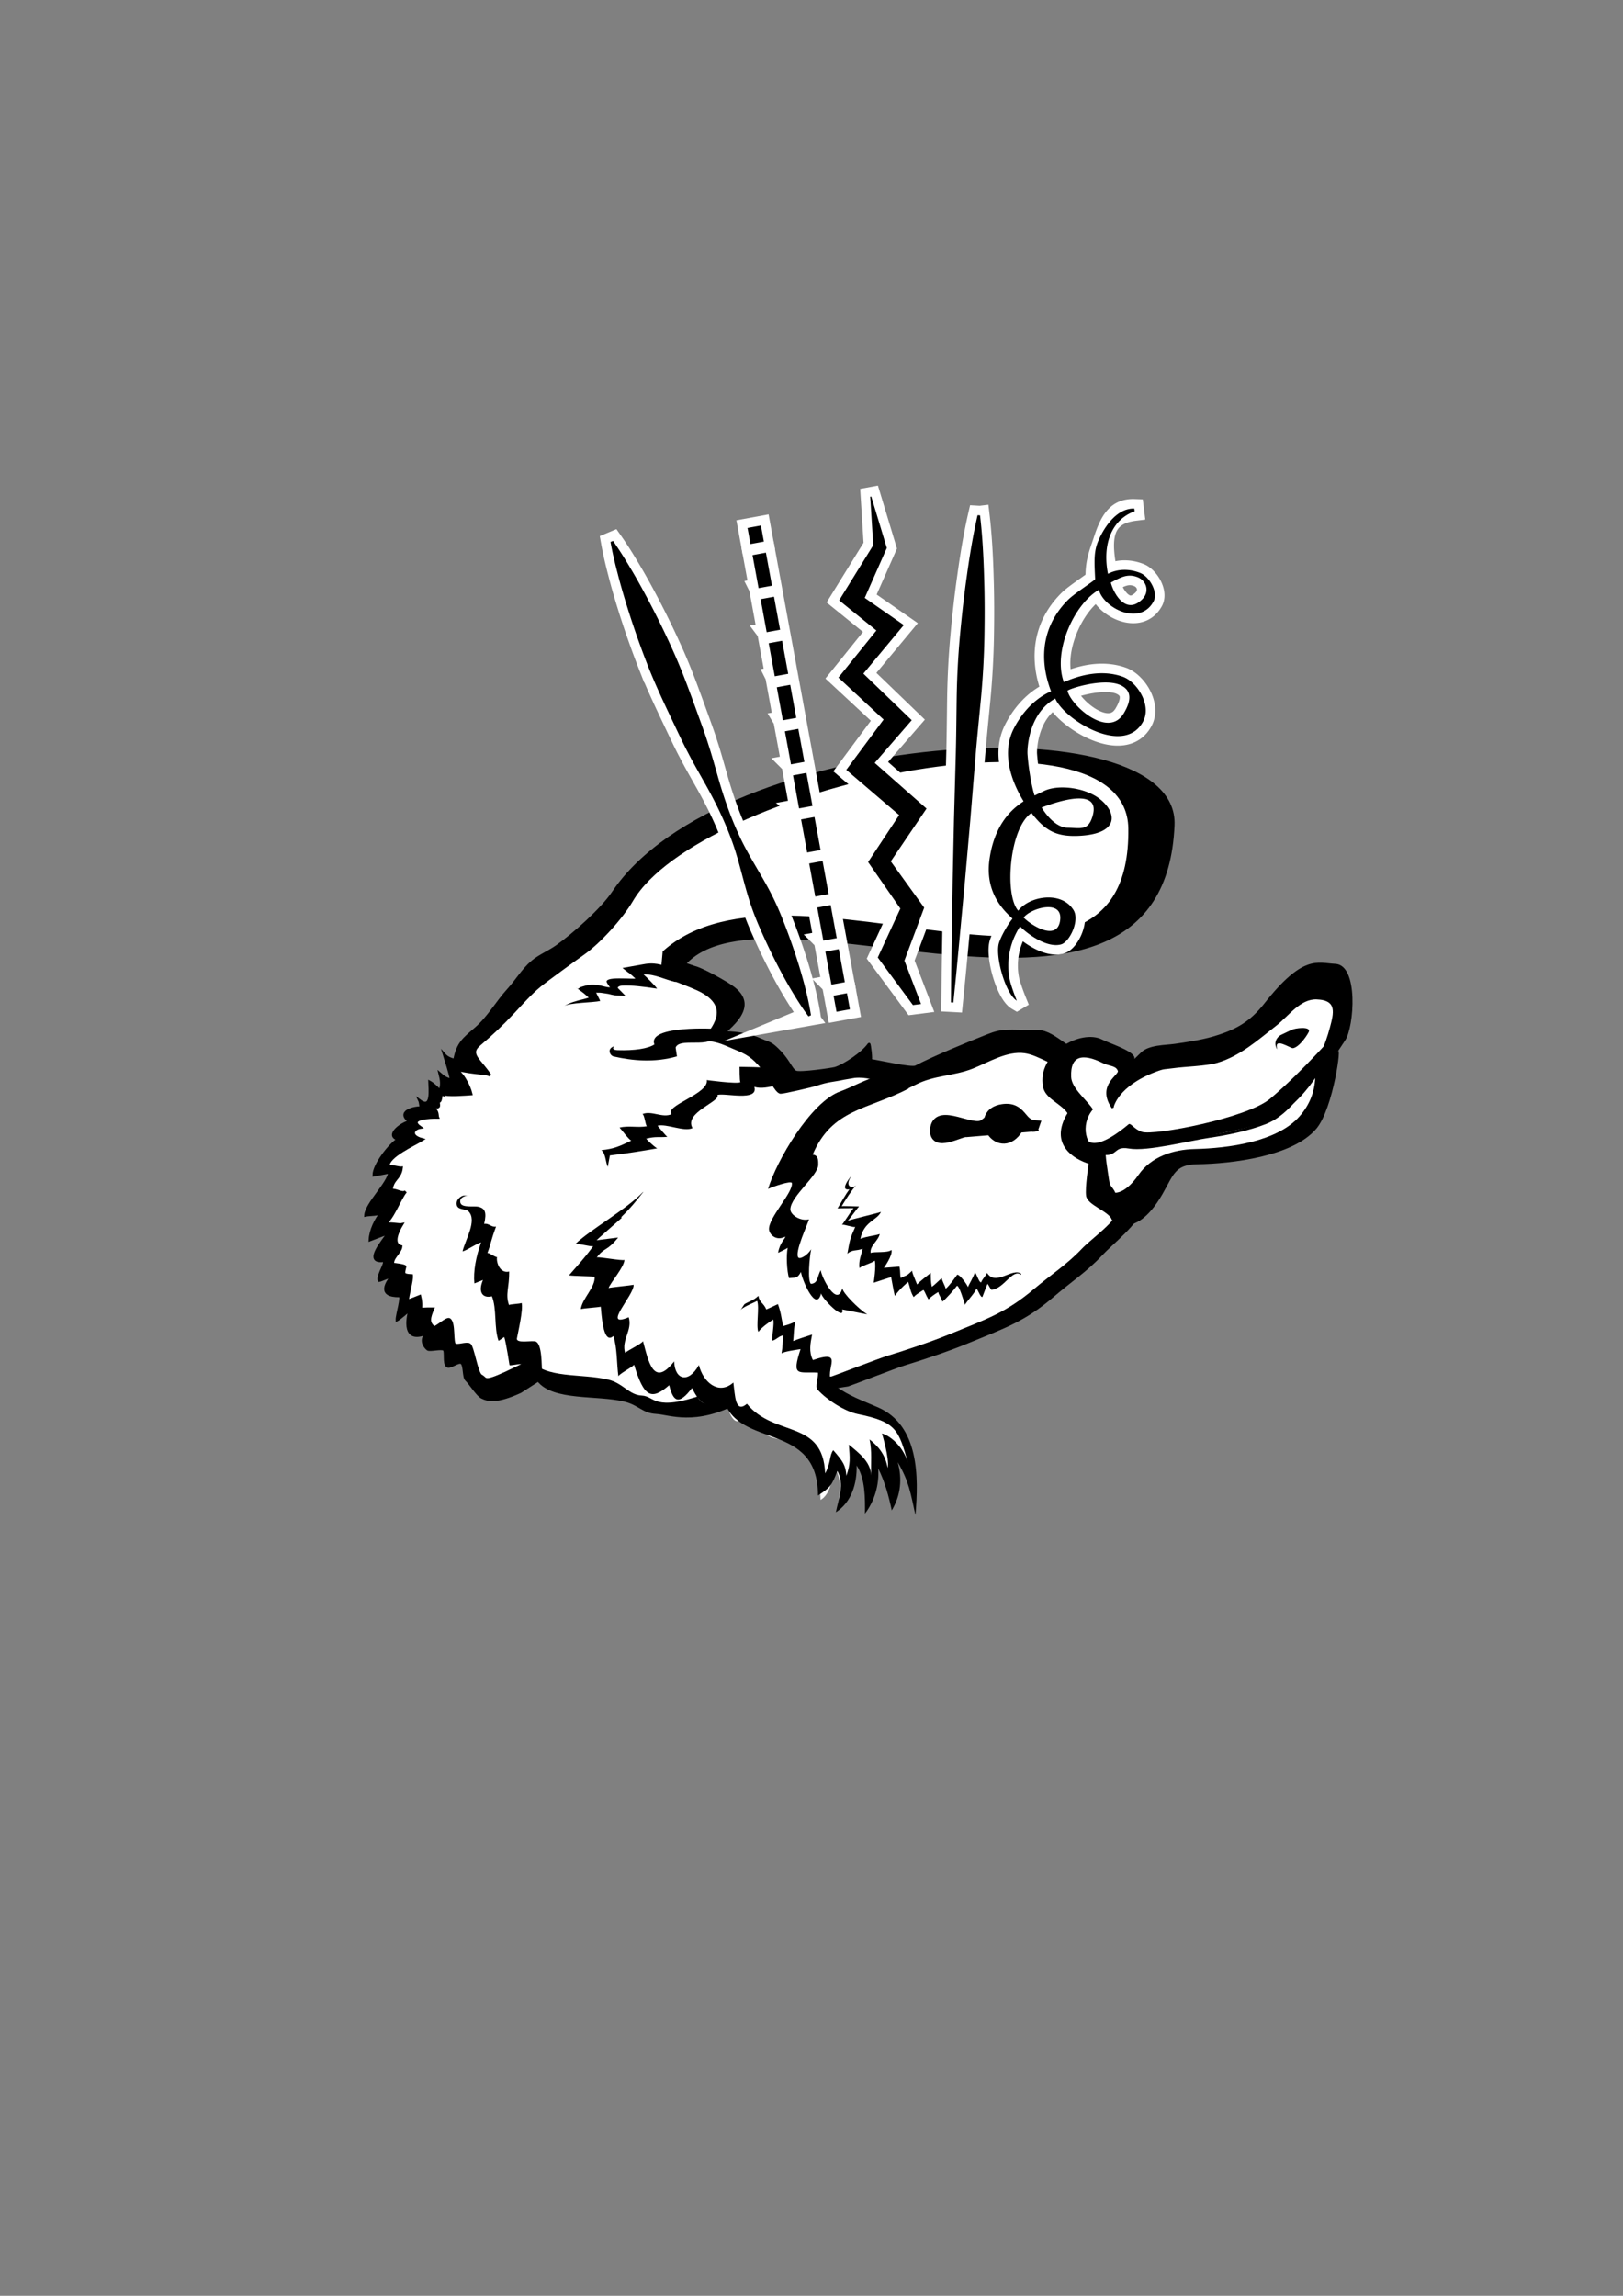 <svg xmlns="http://www.w3.org/2000/svg" viewBox="0 0 595.28 841.89"><rect x="0" y="0" width="595.28" height="841.89" fill="#808080" stroke="none"/><path stroke="#000" stroke-miterlimit="10" d="M262.66 381.48c1.874-3.006 17.191-11.632 5.738-19.623-2.482-1.732-10.797-6.465-13.74-7.153l-3.62-1.232c31.044-34.854 175.35 42.213 179.26-50.883 1.898-45.186-165.78-34.299-205.39 24.727-4.241 6.321-14.472 15.316-20.543 19.658-2.942 2.106-6.449 3.496-9.104 5.73-3.401 2.863-5.775 6.941-8.753 10.198-4.186 4.577-7.237 10.175-11.952 14.259-4.325 3.745-6.709 5.373-7.813 11.6-1.337-.329-2.755-.841-3.8-2.038.948 3.011 1.866 6.08 2.596 9.136-1.588.097-3.126-1.176-4.198-2.109.535 2.063.952 4.404-.04 6.193-1.132-1.175-2.418-2.441-3.723-3.16.062 2.418 1.097 10.415-3.673 6.818.337.71.277 1.858.582 2.595-2.671-.082-9.2 1.505-4.199 5.139-2.732.406-9.144 5.079-4.21 6.447-3.181 2.004-8.954 9.396-8.951 13.179.697-.106 5.071-1.013 5.785-1.093-.453 4.113-8.549 11.522-8.824 15.793 1.751-.346 4.725-.089 5.983-1.207-2.262 2.697-4.211 6.773-4.36 10.234 1.005-.376 5.801-2.279 6.659-2.482-1.373 2.308-8.944 10.742-2.039 10.128 2.248-.199-2.016 5.049-1.298 7.279.439-.015 4.858-1.97 4.599-1.613-1.651 2.259-5.26 7.318 2.941 7.208 1.26-.016-1.045 7.039-.96 8.854.674-.343 4.606-3.507 4.839-4.234-1.097 3.441-3.109 13.631 7.134 8.532-3.265 1.625-2.856 4.613-.723 6.386.711.591 4.979-.598 5.975.11.917.654-.166 5.1 1.224 6.101 1.026.738 4.012-1.954 5.2-1.218 1.22.757.743 5.2 1.753 6.177 1.536 1.484 4.082 5.642 5.719 6.469 2.144 1.083 5.359 1.994 14.13-2.041l6.555-4.21c5.552 7.198 21.671 4.913 31.65 7.361 5.463 1.341 6.738 4.267 11.67 4.515 4.735.242 14.196 4.533 29.937-3.886l40.286-6.19c1.221-.351 17.524-6.722 20.769-7.708 6.563-2.003 15.827-5.088 22.421-7.793 14.51-5.951 21.614-8.301 32.11-17.339 6.024-5.191 12.218-9.242 17.616-15.084 3.563-3.859 13.668-11.811 14.631-16.871.227.462-16.513-56.089-16.513-56.089-3.539 3.183 0 0 0 0-3.539 3.183-1.479.307-2.201-.021-5.872.696-12.906-8.743-18.846-8.777-11.832-.065-12.98-.765-18.827 1.564-7.069 2.815-19.312 7.797-26.222 11.402-1.548.808-13.001-1.815-16.716-2.405.562.089-.276-6.165-.452-5.901-2.148 3.216-8.875 7.73-12.374 8.85-.985.315-12.925 2.064-14.526 1.338-1.526-.693-2.509-3.876-5.695-7.231-3.458-3.643-3.723-3.047-6.703-4.38-4.882-2.183-8.287-2.599-13.492-2.895"/><path stroke="#000" stroke-miterlimit="10" d="M395.71 387.86c-3.51 3.099-2.521 3.169-3.232 2.855-5.794.71-10.848-4.199-16.636-4.995-6.614-.912-13.46 3.396-19.242 5.682-6.987 2.765-14.117 2.385-20.955 5.912-1.531.789-3.07 1.46-4.56 2.234-2.982-1.781-2.653-2.789-6.964-3.317-3.563-.437-5.973-1.875-10.688-1.449l-3.906.664c-3.976.878-5.922.749-10.282 2.293-.992.351-12.082 2.949-12.965 2.855-1.63-.173-4.492-6.39-5.669-7.825-3.479-4.238-5.285-6.032-10.006-7.959-4.847-1.978-7.032-3.402-12.164-3.656-1.821-.089 1.535.191 0 0 1.866-2.916 11.47-11.912-2.507-18.405-2.687-1.249-10.29-4.247-13.187-4.893l.787-8.723c46.411-41.546 171.93 38.159 170.81-45.343-.67-50.251-158.1-15.374-182.62 26.359-3.793 6.456-11.85 15.361-17.862 19.594-2.914 2.052-13.313 9.578-15.944 11.754-3.371 2.787-6.67 6.504-9.626 9.67-4.156 4.447-7.798 7.878-12.472 11.853-4.288 3.646.434 5.796 3.983 11.452-.719-1.146-4.716-.473-13.433-2.511 2.964.693 5.716 6.236 6.416 9.184-1.566.104-9.16.765-10.212-.13.517 1.989.988-1.735 0 0-1.109-1.128-.475 3.504-1.758 2.816.046 2.337 1.111 2.74-4.547 1.415 4.846 1.135 3.979 3.801 4.275 4.513-2.632-.063-11.254.219-6.345 3.697-2.698.41-4.167 3.131.689 4.422-3.15 1.957-12.497 6.053-12.518 9.708.688-.107 4.181.79 4.885.708-.472 3.977-3.387 4.041-3.684 8.169 1.728-.344 3.977 1.568 5.225.483-2.247 2.619-4.981 10.705-8.046 12.058 1.55-.684 5.779.242 6.625.041-1.366 2.24-3.757 7.122-.29 8.076-.198 2.173-3.61 4.333-2.916 6.483.433-.017 4.463.503 4.365.925-.587 2.534-.986 3.083 2.441 3.243.186 1.817-1.564 7.635-1.491 9.385.667-.335 3.832-1.445 4.518-1.761 1.38 5.862-1.836 4.462 4.765 4.555-1.38 3.271-1.786 5.058.307 6.758.697.567 4.792-3.505 5.771-2.825 1.895 1.319.813 8.399 1.987 9.223 1.007.707 4.217-.708 5.384-.004 1.199.725 2.637 10.646 4.246 11.434 2.107 1.033.502 2.858 9.174-1.094l8.812-4.226c5.432 6.921 18.635 4.872 28.46 7.176 5.379 1.262 7.57 5.658 12.432 5.87 4.667.2 4.395 6.115 23.053-.473l46.796-6.571c1.207-.348 17.324-6.604 20.525-7.579 6.483-1.977 15.638-5.012 22.155-7.667 14.346-5.844 21.364-8.155 31.768-16.954 5.976-5.052 12.109-9.003 17.467-14.684 3.539-3.748 13.067-10.252 14.048-15.146.218.444.221.904 3.598-2.063l-19.06-53.27c-3.51 3.1 0 0 0 0z" fill="#FFF"/><path stroke="#000" stroke-miterlimit="10" d="M392.38 389.23a4.105 4.105 0 00-2.256.188" fill="none"/><path stroke="#000" stroke-width="4" stroke-miterlimit="10" d="M378.38 412.97c.461.01.731.307.897-.207-5.126-.445-4.476-6.892-11.506-5.875-10.256 1.483-2.313 15.568 4.258 8.551 2.65-2.829 1.777-5.683-1.688-6.987-4.845-1.823-6.404 2.324-9.827 4.233-4.183 2.333-16.165-5.868-17.301.96-1.225 7.378 9.111.978 11.223 1.343l23.95-2z"/><path d="M220.16 367.06c-2.565.631-11.289.577-13.306 1.923l-.229.144c2.166-1.441 4.903-2.116 7.549-2.771 1.07-.264.782-.233 1.758-.529-.815-.62-.94-.919-2.008-1.727-.398-.303-2.384-1.808-2.785-2.029l.844.522 1.143-.671c2.491-.787 3.595-1.015 6.229-.67 1.464.193 2.953.82 4.39.813-.26-.339-1.395-1.85-1.262-2.236.377-1.087 3.535-1.093 7.108-1.008 1.181.027 2.75.134 3.472.028-.229-.161-1.958-1.899-2.703-2.258l-2.057-1.621 6.883-1.224c5.11-1.061 6.799.031 11.576 1.098l1.05 5.278c-4.135-.923-7.387-2.882-11.818-2.826.511.38 5.044 4.887 4.959 5.242 0 0-6.546-1.027-9.74-1.101-1.681-.041-3.828-.125-4.216.337.023.003-.854.271-.141.803l2.594 2.63-4.012-.223c-1.909-.326-1.528-.44-3.449-.693-2.159-.284-1.234-.267-3.331-.274M248.29 387.38c-8.295 2.39-16.44 1.583-23.248.027-1.337-.305-2.604-2.943.339-3.759.24-.346-1.904 1.361 1.19 1.458 6.025.188 11.097-.542 13.448-2.101-2.746-7.248 23.378-5.684 22.115-5.728 1.792 8.647-12.633 2.538-14.325 6.857M490.56 385.75l-80.835 36.015c-.756-.252-9.222 1.951-10.174 2.567-.318 3.088-1.626 11.152-1.193 14.189.49 3.434 8.009 5.485 9.391 8.603-.989-.426 7.959 9.237 18.584-9.185 4.117-7.138 4.552-10.863 12.774-10.994 12.783-.207 35.099-2.852 43.705-13.05 6.24-7.37 9.53-32.01 7.76-28.15z"/><path d="M416.01 387.5c-1.128-2.457-9.29-4.993-11.663-6.232-7.904-4.129-24.136 5.006-21.796 17.27.848 4.457 6.404 5.934 8.98 9.664-6.845 11.385 2.137 16.862 8.209 18.688 6.763 2.035 6.701-5.984 13.363-4.725 6.893 1.303 23.018-2.901 30.572-3.951 6.7-.931 15.077-2.652 21.46-5.225 11.935-4.804 20.841-20.536 28.228-31.47 3.333-4.933 4.997-27.655-3.593-28.058-6.55-.307-11.759-3.632-26.003 14.482-5.354 6.809-10.521 9.73-19.044 12.207-4.243 1.233-9.679 2.05-13.939 2.648-3.507.492-9.331.343-12.209 3.097-14.95 14.3-1.18 4.63-2.57 1.61z"/><path stroke="#000" stroke-miterlimit="10" d="M482.6 394.74l-71.99 24.79c-.729-.228-4.656.543-5.578 1.128-.332 2.897.83 9.126 1.222 11.968.443 3.213 1.239 2.393 2.546 5.305-.952-.39 3.329 1.656 9.204-6.822 4.467-6.446 12.302-9.06 20.223-9.249 12.311-.296 30.484-2.608 38.858-12.237 3.904-4.487 5.804-9.593 5.837-15.479-.14-.58-.22.38-.32.59z" fill="#FFF"/><path stroke="#000" stroke-miterlimit="10" d="M408 405.83c-5.236-8.021 3.131-11.235 2.5-13.2-.773-2.407-3.481-2.075-5.756-3.218-7.58-3.806-12.759-2.916-12.36 5.584.198 4.238 5.417 8.306 7.866 11.781-4.601 5.767-2.701 14.198 3.132 15.863 6.496 1.852 4.337-3.082 10.744-1.955 6.629 1.166 22.19-2.907 29.474-3.953 6.463-.925 14.545-2.607 20.713-5.069 11.532-4.602 20.771-22.663 23.938-34.693 1.354-5.158 2.968-10.667-5.3-10.975-6.305-.234-10.604 6.195-15.165 9.75-6.564 5.116-13.263 11.143-21.491 13.533-4.095 1.19-11.873 1.343-15.981 1.938-3.383.491-3.128.053-6.697 1.412-14.1 5.37-15.61 13.2-15.61 13.2z" fill="#FFF"/><path d="M398.04 416.83c2.085 5.299 2.505 10.505 13.06 3.83.731-.463 1.839-.381 2.875-.232 3.277.469 2.025 2.076 29.474-3.952 6.375-1.4 14.543-2.609 20.712-5.071 11.531-4.602 22.742-19.488 25.196-31.637.163-.824-10.818 12.415-23.47 23.115-8.497 7.188-42.592 13.585-46.949 12.214-2.993-.944-4.204-3.47-4.994-2.809-14.4 12.05-15.91 4.55-15.91 4.55z"/><path d="M317.75 553.53s-.005-13.96-4.133-17.563c0 0 1.307 12.064-6.393 17.536 1.092-8.157 1.614-11.653-1.982-16.834.821 11.145-4.278 13.349-4.278 13.349-.399-9.938-.815-16.758-10.744-21.025-4.14-1.778-6.788-.708-10.104-3.725-3.928-3.573-4.223-1.834-7.369-5.938-3.682 5.729-5.949-3.36-7.036-6.752-1.966 1.364-4.958 3.133-7.559 1.992-2.475-1.086-2.871-4.135-4.26-6.451-1.804 2.14-3.018 5.136-5.822 3.475-1.512-.896-2.852-5.631-3.218-7.315-2.568.32-4.906 4.781-6.481 4.601-2.552-.295-4.423-9.307-5.192-11.409-1.634 1.025-1.634 3.154-3.301 4.062-1.584-4.568-1.6-9.787-3.323-14.174-3.935 4.78-4.046-7.734-4.627-9.731-.764.425-2.131.267-2.894.693-1.615-3.625-.038-7.208-.484-10.81-1.112.479-2.695.421-3.779.941 1.659-3.557 5.359-9.436 5.286-13.385-.752.232-1.786.262-2.501.559 2.177-3.295 6.504-5.23 9.592-7.868 2.078-1.772 3.083-3.891 4.893-5.936 1.213-1.369 3.301-2.748 3.928-3.88l34.779 35.866c.572 3.271-.597 5.432.157 6.276.31-.466 6.828-3.49 7.054-3.784.889 2.47 2.129 4.879 3.026 7.362 1.241-1.928 4.275-4.679 4.275-4.679 1.46 1.924-.316 7.847.64 9.773 1.427-.398 3.94-1.959 5.234-2.98 0 0-.751 7.126-1.062 7.705.855-2.064 4.535-2.592 7.089-3-.384 2.323-.48 8.161 1.163 10.865 0 0 6.132-2.417 6.555-1.629.54 1.004-1.81 6.338-1.81 6.338 2.445 2.736 9.753 7.173 13.07 8.435 6.521 2.479 21.971 4.484 19.372 37.94-4.23-17.335-10.629-23.945-9.921-23.556 5.2 13.819 1.607 25.117 1.564 24.432-.535-8.538-5.857-17.342-5.857-17.342 1.79 10.21-3.56 17.58-3.56 17.58z" fill="#FFF"/><path d="M335.76 555.58c-1.769-7.961-2.335-12.317-6.496-19.376 1.684 6.149 1.144 12.073-2.189 17.673-1.036-4.975-2.543-10.56-4.961-15.355.407 5.891-1.306 11.846-4.865 16.538.063-5.603.126-12.837-3.047-17.651.159 6.55-1.844 13.427-7.629 17.161 1.021-5.107 3.234-10.37.54-15.149-2.067 5.534-2.825 6.192-7.1 9.003.009-27.277-29.058-17.012-34.583-35.061-6.209 4.098-8.918.99-11.619-4.353-4.925 6.465-6.892 4.955-8.37-1.039-6.473 5.605-9.263 4.517-12.858-7.48-.975 1.022-5.156 3.148-5.772 4.169-.607-4.126-.395-10.485-1.845-14.722-3.97 3.583-4.376-9.173-4.626-10.761-.935.244-6.398.582-7.303.887.499-3.941 5.32-7.905 5.07-11.883-1.275-.182-7.718-.223-9.407-.506 3.099-3.634 5.115-5.568 8.871-10.683-1.179.223-5.413-1.103-6.541-.806 5.478-5.291 18.847-12.755 24.825-19.087 10.659 10.992 36.017 25.953 36.891 41.324 2.41-1.44 3.406-1.37 5.426-3.222.358 2.521 1.949 2.615 2.876 4.981 1.045-.398 2.458-1.13 4.276-1.946 1.238 3.456 1.139 4.567 1.927 8.045 2.119-.601 2.526-.695 4.5-1.646-.657 2.061-.542 5.065-.845 7.139 2.214-.892 4.845-1.677 6.946-2.38-.631 3.315-1.255 6.258.294 9.358 13.264-4.535 2.214 5.042 8.175 9.454 4.995 3.7 10.21 5.477 15.756 7.91 15.06 6.62 14.9 25.54 13.68 39.47zm-12.31-29.93c3.687 1.06 8.112 5.5 9.581 10.803-3.457-12.028-4.167-15.012-18.375-17.893-4.825-.979-11.483-5.286-14.788-8.98-1.066-.997.358-4.489.14-6.22-7.224-.412-9.778 1.805-6.39-8.623-1.833.295-5.935.876-6.964 1.548.408-2.132.42-4.415.616-6.578-1.697.24-2.277 1.477-4.035 1.953-.191-1.396.833-6.386.353-7.774-1.709 1.078-4.159 2.836-5.449 4.508-.914-2.131.473-8.963-.438-11.349-2.23 1.202-5.045 2.059-6.773 3.902 1.323-10.933-14.977-21.68-21.794-28.711l-12.828-13.229c.288.296-16.539 14.729-17.491 15.806-.121.017 7.819-1.014 7.894-.989-4.199 5.206-4.834 3.359-7.831 7.267 1.102-.236 9.078 1.302 10.143.936-.053 2.553-5.055 8.262-5.811 10.307.918-.275 8.277-.968 9.184-1.187.284 3.768-11.952 16.149-1.798 11.898 1.468 4.719-2.78 8.364-1.318 13.064.986-.936 5.958-3.264 6.56-4.28 1.945 7.063 3.741 17.298 11.422 7.406.246 6.976 5.397 8.07 9.073 1.328 1.568 6.394 7.278 11.16 12.646 6.432.65 4.754.633 11.473 4.972 7.804 10.199 12.426 27.867 5.584 28.69 25.5 2.159-3.906 1.502-6.573 2.97-8.505 3.803 4.33 4.535 5.672 4.814 9.391 1.572-4.41 1.309-6.475.91-11.422 3.816 3.126 8.003 6.318 8.192 11.274-.189-4.956.374-8.639-.587-13.18 3.67 2.883 5.757 5.848 6.66 10.454.67-3.56-2.13-12.66-2.13-12.66zM222.91 427.92c-.805-1.804-.766-4.949-2.348-6.149 4.632-.465 6.695-1.425 10.977-3.497-.833-.269-3.735-4.231-4.294-4.775 3.398-.827 6.559.112 10.003-.495-.572-.561-.83-4.169-1.611-4.463 3.345-1.399 7.37 1.559 10.669.023-2.724-3.14 13.828-7.431 12.92-12.488 0 0 10.826 1.469 12.308.798-.305-.672-.282-5.26-.284-5.651 15.534.152 16.892.997 19.819 4.719-1.687.159-9.667 4.112-14.388 2.624 1.59 5.52-10.979 2.094-13.554 2.975 1.262 2.438-12.442 6.453-9.126 12.146-3.213 1.463-9.518-1.73-12.839-.868.273.235 3.458 4.303 3.688 4.066-3.321.28-4.434-.212-7.695.651-1.068-.562 4.036 4.135 3.992 3.559-4.745.845-12.197 2.036-17.46 2.61M473.77 377.66c.853-.472-4.242 2.018-3.979 1.864-2.1 1.232-2.573 3.527-1.31 5.287-1.509-4.791 4.908-.279 5.771-.432 2.383-.42 5.373-4.985 5.836-6.125.54-1.98-5.16-1.24-6.32-.6zM194.48 505.94c-.345-1.972-.026-4.542-2.416-5.555-1.251-.529-4.867.559-5.185.212 0 0-1.22-8.01-1.916-10.29-.658.344-1.446 1.037-2.109 1.388-1.724-4.893-.553-11.647-2.43-16.332-3.342.817-5.222-1.422-3.277-5.976-.595.24-2.553 1.016-3.155 1.255-.445-4.377.594-9.875 2.47-15.036-1.681.372-5.124 2.903-6.806 3.286.99-4.293 5.48-11.321 2.184-14.675-.986-1.004-3.637-.415-4.248-2.127-.675-1.896 1.452-3.839 2.917-3.649l1.404.096c-1.464-.189-3.675.772-2.999 2.672.61 1.711 4.916 1.012 6.297 1.279 2.731.529 3.359 2.043 2.369 6.339 1.683-.386 2.677 1.342 4.359.97-2.064 5.607-1.827 6.219-3.161 9.709.601-.243 2.911 1.672 3.506 1.433-.317 2.12 1.139 6.167 4.479 5.348.067 5.848-1.493 8.255-.078 12.271.663-.352 3.972-.401 4.63-.746.696 2.282-1.397 11.117-1.719 12.991-.347 2.02 5.739.595 6.967 1.173 2.318 1.093 2.064 8.819 2.268 11.54M308.9 480.17c1.062 4.611-7.595-4.148-7.717-5.884-1.869 7.253-7.053-5.015-7.4-7.837-1.385 2.332-1.691 2.021-4.397 2.254-.787-2.732-1.068-8.31-.473-11.148-.197.308-3.516 1.868-3.516 1.868.541-3.583 2.576-5.114 2.656-5.958-3.34 1.794-5.851-.743-5.994-2.589-.329-4.22 8.853-13.527 8.391-17.016-.144-1.093-7.299 1.427-8.731 2.122 2.914-9.899 15.541-31.922 26.531-35.782 7.748-2.721 21.452-12.172 24.995-1.006-14.949 7.771-28.066 7.397-35.177 24.228 2.203.144 2.036 2.393 2.037 3.718 0 3.954-9.974 11.449-10.218 16.224-.114 2.172 3.826 4.586 6.805 3.777-.1 1.086-5.565 12.371-3.822 14.072.581.565 3.201-.727 4.644-3.093-.598 2.838-1.398 11.683-.068 12.687 2.708-.23 2.201-2.691 3.586-5.022.346 2.822 6.048 13.862 7.915 6.608.124 1.735 5.817 7.476 9.14 9.618"/><path d="M227.84 446.36c1.213-1.37 3.301-2.75 10.626-12.568l38.453 38.417c-7.425 11.702-13.906 20.592-11.393 22.865l-37.69-48.72z" fill="#FFF"/><path d="M374.55 467.5c-3.157-2.503-6.252 5.144-10.927 5.493-.413-.414-1.059-1.827-1.419-2.213-.551 1.243-1.325 3.421-1.894 4.843-.882.064-1.603-2.957-2.253-3.007-.206 1.202-3.928 5.134-4.114 5.865-.356-1.046-2.136-7.246-2.974-6.952-1.108 1.561-3.943 4.669-5.302 5.813-.177-.963-1.404-2.54-1.524-3.551-1.467.873-2.512 1.636-3.615 2.695-1.026-1.681-1.219-2.796-1.857-3.442-.809.579-2.392 1.34-3.563 2.61-1.263-2.074-1.195-3.248-2.001-5.582 0 0-3.193 2.623-4.912 5.141-.395-1.558-.896-4.516-1.352-6.894l-6.384 2.073s.966-6.23.383-8.11c-1.202 1.031-4.433 1.7-5.621 2.719-.326-2.647.594-4.499 1.168-7.056-2.535.9-3.812.193-5.594 1.801.909-4.938.887-5.39 2.896-9.85-.65.369-4.325-1.11-4.904-.729.633-.676 3.421-5.121 4.256-6.123.072.017-6.012-.008-5.874.119 1.29-2.116 3.049-5.32 4.4-7.03-3.207.551-.933-2.895.225-4.352l.633-.68c-3.047 3.886.152 5.131 1.616 3.526-1.761 1.883-4.056 5.588-5.346 7.704-.137-.126 6.445.084 6.377.067-.839 1.005-3.491 4.614-4.123 5.288.578-.379 11.509-2.916 12.16-3.283-1.436 3.186-6.355 3.521-7.527 9.887 2.168-.908 5.128-1.104 7.08-1.761-.576 2.555-3.671 4.286-3.347 6.936 1.419-.589 6.238.113 7.654-1.102.583 1.88-2.779 6.567-2.779 6.567l5.7-.453c.455 2.379.098 2.628.489 4.187 2.476-1.383 1.537-.187 4.173-2.671.112 1.079.276 1.189 1.81 5.037 1.168-1.273 3.017-2.636 5.009-4.245.037 2.463.009 3.134.38 5.073.672-.243 3.428-3.107 3.668-3.103.122 1.01 1.262 2.882 1.438 3.845 1.359-1.146 3.085-3.57 4.193-5.133.838-.292 3.617 3.491 3.974 4.538.187-.732 2.273-4.124 2.484-5.325.648.05 1.454 3.647 2.337 3.585.567-1.423 1.625-2.228 2.178-3.471 3.207 5.073 9.36-2.163 12.517.343"/><path stroke="#FFF" stroke-width="7" stroke-miterlimit="10" d="M337.81 368.18l-2.97.38-12.89-17.44 8.28-17.94-11.83-17.06 11.39-17.22-19.39-16.58 13.69-18.45-16.57-15.39 13.92-17.27-13.66-11.06 12.51-20.22-1.11-17.79.38-.07 5.7 18.87-8.09 18.31 14.33 9.96-14.83 17.81 17.73 17.09-13.58 15.65 19.01 16.76-13.11 19.35 12.25 16.97-7.25 19.42z"/><g stroke="#FFF" stroke-width="7" stroke-miterlimit="10"><path d="M310.644 364.22l1.085 5.9-4.917.903-1.084-5.9z" stroke-width="7"/><path d="M304.95 361.08l-2.227-12.116 4.917-.904 2.227 12.116-4.92.9zm-2.97-16.16l-2.228-12.116 4.917-.904 2.228 12.116-4.92.9zm-2.96-16.15l-2.227-12.116 4.917-.904 2.227 12.116-4.92.9zm-2.97-16.15l-2.228-12.116 4.917-.904 2.228 12.116-4.92.9zm-2.97-16.16l-2.227-12.116 4.917-.904 2.227 12.117-4.92.9zm-2.97-16.16l-2.228-12.117 4.918-.904 2.227 12.117-4.92.9zm-2.97-16.15l-2.227-12.117 4.917-.904 2.228 12.116-4.92.9zM284.17 248l-2.226-12.117 4.917-.904 2.228 12.117-4.92.9zm-2.97-16.16l-2.227-12.116 4.918-.904 2.227 12.116-4.92.9zm-2.97-16.16l-2.227-12.116 4.919-.904 2.226 12.116-4.92.9z"/><path d="M279.09 192.705l1.083 5.901-4.916.903-1.084-5.9z" stroke-width="7"/></g><path stroke="#FFF" stroke-width="7" stroke-miterlimit="10" d="M296.52 372.7c-2.42-3.245-4.532-6.619-6.549-10.033a184.654 184.654 0 01-5.657-10.405 219.452 219.452 0 01-5.049-10.659c-1.622-3.578-3.07-7.229-4.281-10.979-2.431-7.496-3.961-15.368-6.714-22.729-2.71-7.38-6.198-14.434-10.113-21.311-1.93-3.45-3.91-6.879-5.714-10.381-1.857-3.48-3.502-7.049-5.195-10.597-3.378-7.101-6.767-14.197-9.641-21.508a322.082 322.082 0 01-7.793-22.279c-1.162-3.77-2.272-7.562-3.251-11.41-1.008-3.834-1.931-7.704-2.639-11.664l.923-.385c2.318 3.288 4.419 6.667 6.437 10.08 2.047 3.401 3.961 6.858 5.823 10.336a321.039 321.039 0 0110.356 21.209c3.175 7.186 5.836 14.585 8.508 21.981 1.333 3.699 2.711 7.379 3.879 11.146 1.22 3.746 2.266 7.565 3.36 11.363 2.136 7.619 4.696 15.061 8.037 22.178 3.296 7.135 7.815 13.759 11.435 20.759 1.813 3.498 3.391 7.095 4.793 10.765a223.185 223.185 0 014.027 11.085 186.955 186.955 0 013.417 11.339c1.008 3.835 1.921 7.709 2.525 11.712l-.94.39zM372.96 366.97c-4.189-2.453-8.06-16.372-6.558-21.186.843-2.7 3.433-7.095 4.958-8.879-1.632-1.772-10.29-8.309-8.456-21.651 2.063-15.007 10.457-19.899 12.517-21.407 0 0 1.109 1.822 0 0-4.965-8.149-7.911-18.01-3.674-26.482 1.675-3.348 5.88-10.313 13.751-13.868 0 0-1.239-3.111-1.91-6.574-2-10.334.817-19.733 8.316-27.114 2.22-2.184 9.796-7.098 9.78-7.432-.303-6.293 1.479-10.016 2.813-14.154 2.479-7.688 5.131-11.937 11.543-11.716l.123.993c-12.825 1.594-11.968 11.692-9.787 22.925 3.619-1.857 7.886-1.91 11.892-.292 3.241 1.309 6.702 7.025 4.802 10.478-5.017 9.115-18.261 2.381-20.018-4.307-9.014 5.11-17.013 22.55-12.853 33.851 5.827-2.608 13.944-4.733 21.609-1.992 5.306 1.896 10.649 10.44 7.477 16.398-6.896 12.953-28.834-.543-32.241-8.4-9.948 5.557-10.307 18.666-10.176 20.416.62 8.275 2.38 14.869 2.62 15.148 0 0 3.324-1.62 3.807-1.827 5.439-2.332 15.126-.945 20.261 3.23 6.334 5.151 6.845 12.79-8.141 13.396-8.416.341-12.288-2.247-17.104-8.396-8.081 5.417-10.012 30.125-4.834 35.834 4.073-5.364 15.808-7.384 20.263-.235 2.358 3.784-1.396 11.725-4.573 12.598-4.858 1.336-11.666-3.249-15.036-6.604-5.675 8.878-4.368 17.167-3.585 20.367.01 0 .87 3.07 2.42 6.88zm2.49-30.49c3.085 3.115 12.189 8.595 13.355 1.221 1.3-8.19-10.76-4.72-13.35-1.22zm6.6-40.36s4.146 7.284 9.459 7.415c4.82.119 7.509 1.149 9.146-3.986 3.95-12.42-16.99-3.98-18.61-3.43zm30.13-34.54c2.772-4.653 3.021-8.314-1.104-10.287-6.217-2.973-19.673 1.48-19.533 2.054 1.33 5.49 15.03 17.65 20.63 8.24zm6.74-41.79c2.922-2.888 1.506-6.87-1.645-8.117-3.797-1.503-6.455.191-9.844 1.961.91 3.73 5.42 12.15 11.48 6.16zM359.46 188.98c.88 7.514 1.271 15.001 1.488 22.48.247 7.479.248 14.945.11 22.404a304.455 304.455 0 01-1.268 22.329c-.712 7.427-1.479 14.852-2.077 22.285l-1.829 22.298-1.965 22.291-2.084 22.284-1.045 11.142-1.113 11.138-.899-.049.109-11.193.178-11.189.361-22.378.481-22.372.616-22.365c.216-7.454.266-14.917.369-22.378.121-7.459.511-14.904 1.178-22.333.678-7.429 1.493-14.851 2.557-22.258 1.032-7.41 2.237-14.81 3.933-22.183l.88.05z"/><g><path d="M337.81 368.18l-2.97.38-12.89-17.44 8.28-17.94-11.83-17.06 11.39-17.22-19.39-16.58 13.69-18.45-16.57-15.39 13.92-17.27-13.66-11.06 12.51-20.22-1.11-17.79.38-.07 5.7 18.87-8.09 18.31 14.33 9.96-14.83 17.81 17.73 17.09-13.58 15.65 19.01 16.76-13.11 19.35 12.25 16.97-7.25 19.42zM310.644 364.22l1.085 5.9-4.917.903-1.084-5.9zM304.95 361.08l-2.227-12.116 4.917-.904 2.227 12.116-4.92.9zm-2.97-16.16l-2.228-12.116 4.917-.904 2.228 12.116-4.92.9zm-2.96-16.15l-2.227-12.116 4.917-.904 2.227 12.116-4.92.9zm-2.97-16.15l-2.228-12.116 4.917-.904 2.228 12.116-4.92.9zm-2.97-16.16l-2.226-12.117 4.917-.904 2.227 12.117-4.92.9zm-2.97-16.16l-2.227-12.117 4.918-.904 2.227 12.117-4.92.9zm-2.97-16.15l-2.227-12.117 4.918-.904 2.227 12.116-4.92.9zM284.17 248l-2.227-12.116 4.918-.904 2.227 12.117-4.92.9zm-2.97-16.16l-2.227-12.116 4.918-.904 2.227 12.116-4.92.9zm-2.97-16.16l-2.227-12.116 4.917-.904 2.227 12.116-4.92.9zM279.09 192.705l1.083 5.901-4.917.903-1.084-5.9zM296.52 372.7c-2.42-3.245-4.532-6.619-6.549-10.033a185.313 185.313 0 01-5.658-10.405 221.345 221.345 0 01-5.049-10.659c-1.623-3.578-3.07-7.229-4.281-10.979-2.431-7.496-3.961-15.368-6.714-22.729-2.709-7.38-6.198-14.434-10.112-21.311-1.931-3.45-3.91-6.879-5.715-10.381-1.857-3.48-3.502-7.049-5.195-10.598-3.378-7.101-6.767-14.197-9.642-21.508a321.548 321.548 0 01-7.792-22.279c-1.163-3.77-2.273-7.562-3.251-11.409-1.008-3.834-1.931-7.704-2.639-11.664l.923-.385c2.317 3.288 4.419 6.667 6.436 10.08 2.047 3.401 3.961 6.858 5.823 10.336a321.039 321.039 0 0110.356 21.209c3.175 7.186 5.836 14.585 8.508 21.981 1.332 3.699 2.711 7.379 3.879 11.146 1.22 3.746 2.266 7.565 3.36 11.363 2.136 7.619 4.696 15.061 8.037 22.178 3.295 7.135 7.815 13.759 11.435 20.759 1.813 3.498 3.391 7.095 4.793 10.765a221.806 221.806 0 014.026 11.085 185.535 185.535 0 013.417 11.339c1.008 3.835 1.921 7.709 2.525 11.712l-.92.39zM372.96 366.97c-4.189-2.453-8.06-16.372-6.558-21.186.843-2.7 3.433-7.095 4.958-8.879-1.632-1.772-10.29-8.309-8.456-21.651 2.063-15.007 10.457-19.899 12.517-21.407 0 0 1.109 1.822 0 0-4.965-8.149-7.911-18.01-3.674-26.482 1.675-3.348 5.88-10.313 13.751-13.868 0 0-1.239-3.111-1.91-6.574-2-10.334.817-19.733 8.316-27.114 2.22-2.184 9.796-7.098 9.78-7.432-.303-6.293-.567-10.048 1.146-14.044 2.165-5.047 6.798-12.046 13.21-11.826l.123.993c-8.18 2.938-11.968 11.692-9.787 22.925 3.619-1.857 7.886-1.91 11.892-.292 3.241 1.309 6.702 7.025 4.802 10.478-5.017 9.115-18.261 2.381-20.018-4.307-9.014 5.11-17.013 22.55-12.853 33.851 5.827-2.608 13.944-4.733 21.609-1.992 5.306 1.896 10.649 10.44 7.477 16.398-6.896 12.953-28.834-.543-32.241-8.4-9.948 5.557-10.307 18.666-10.176 20.416.62 8.275 2.38 14.869 2.62 15.148 0 0 3.324-1.62 3.807-1.827 5.439-2.332 15.126-.945 20.261 3.23 6.334 5.151 6.845 12.79-8.141 13.396-8.416.341-12.288-2.247-17.104-8.396-8.081 5.417-10.012 30.125-4.834 35.834 4.073-5.364 15.808-7.384 20.263-.235 2.358 3.784-1.396 11.725-4.573 12.598-4.858 1.336-11.666-3.249-15.036-6.604-5.675 8.878-4.368 17.167-3.585 20.367-.01 0 .85 3.07 2.4 6.88zm2.49-30.49c3.085 3.115 12.189 8.595 13.355 1.221 1.3-8.19-10.76-4.72-13.35-1.22zm6.6-40.36s4.146 7.284 9.459 7.415c4.82.119 7.509 1.149 9.146-3.986 3.95-12.42-16.99-3.98-18.61-3.43zm30.13-34.54c2.772-4.653 3.021-8.314-1.104-10.287-6.217-2.973-19.673 1.48-19.533 2.054 1.33 5.49 15.03 17.65 20.63 8.24zm6.74-41.79c2.922-2.888 1.506-6.87-1.645-8.117-3.797-1.503-6.455.191-9.844 1.961.91 3.73 5.42 12.15 11.48 6.16zM359.46 188.98c.88 7.514 1.271 15.001 1.488 22.48.247 7.479.248 14.945.11 22.404a304.455 304.455 0 01-1.268 22.329c-.712 7.427-1.479 14.852-2.077 22.285l-1.829 22.298-1.965 22.291-2.084 22.284-1.045 11.142-1.113 11.138-.899-.049.109-11.193.178-11.189.361-22.378.481-22.372.616-22.365c.216-7.454.266-14.917.369-22.378.121-7.459.511-14.904 1.178-22.333.678-7.429 1.493-14.851 2.557-22.258 1.032-7.41 2.237-14.81 3.933-22.183l.88.05z"/></g></svg>